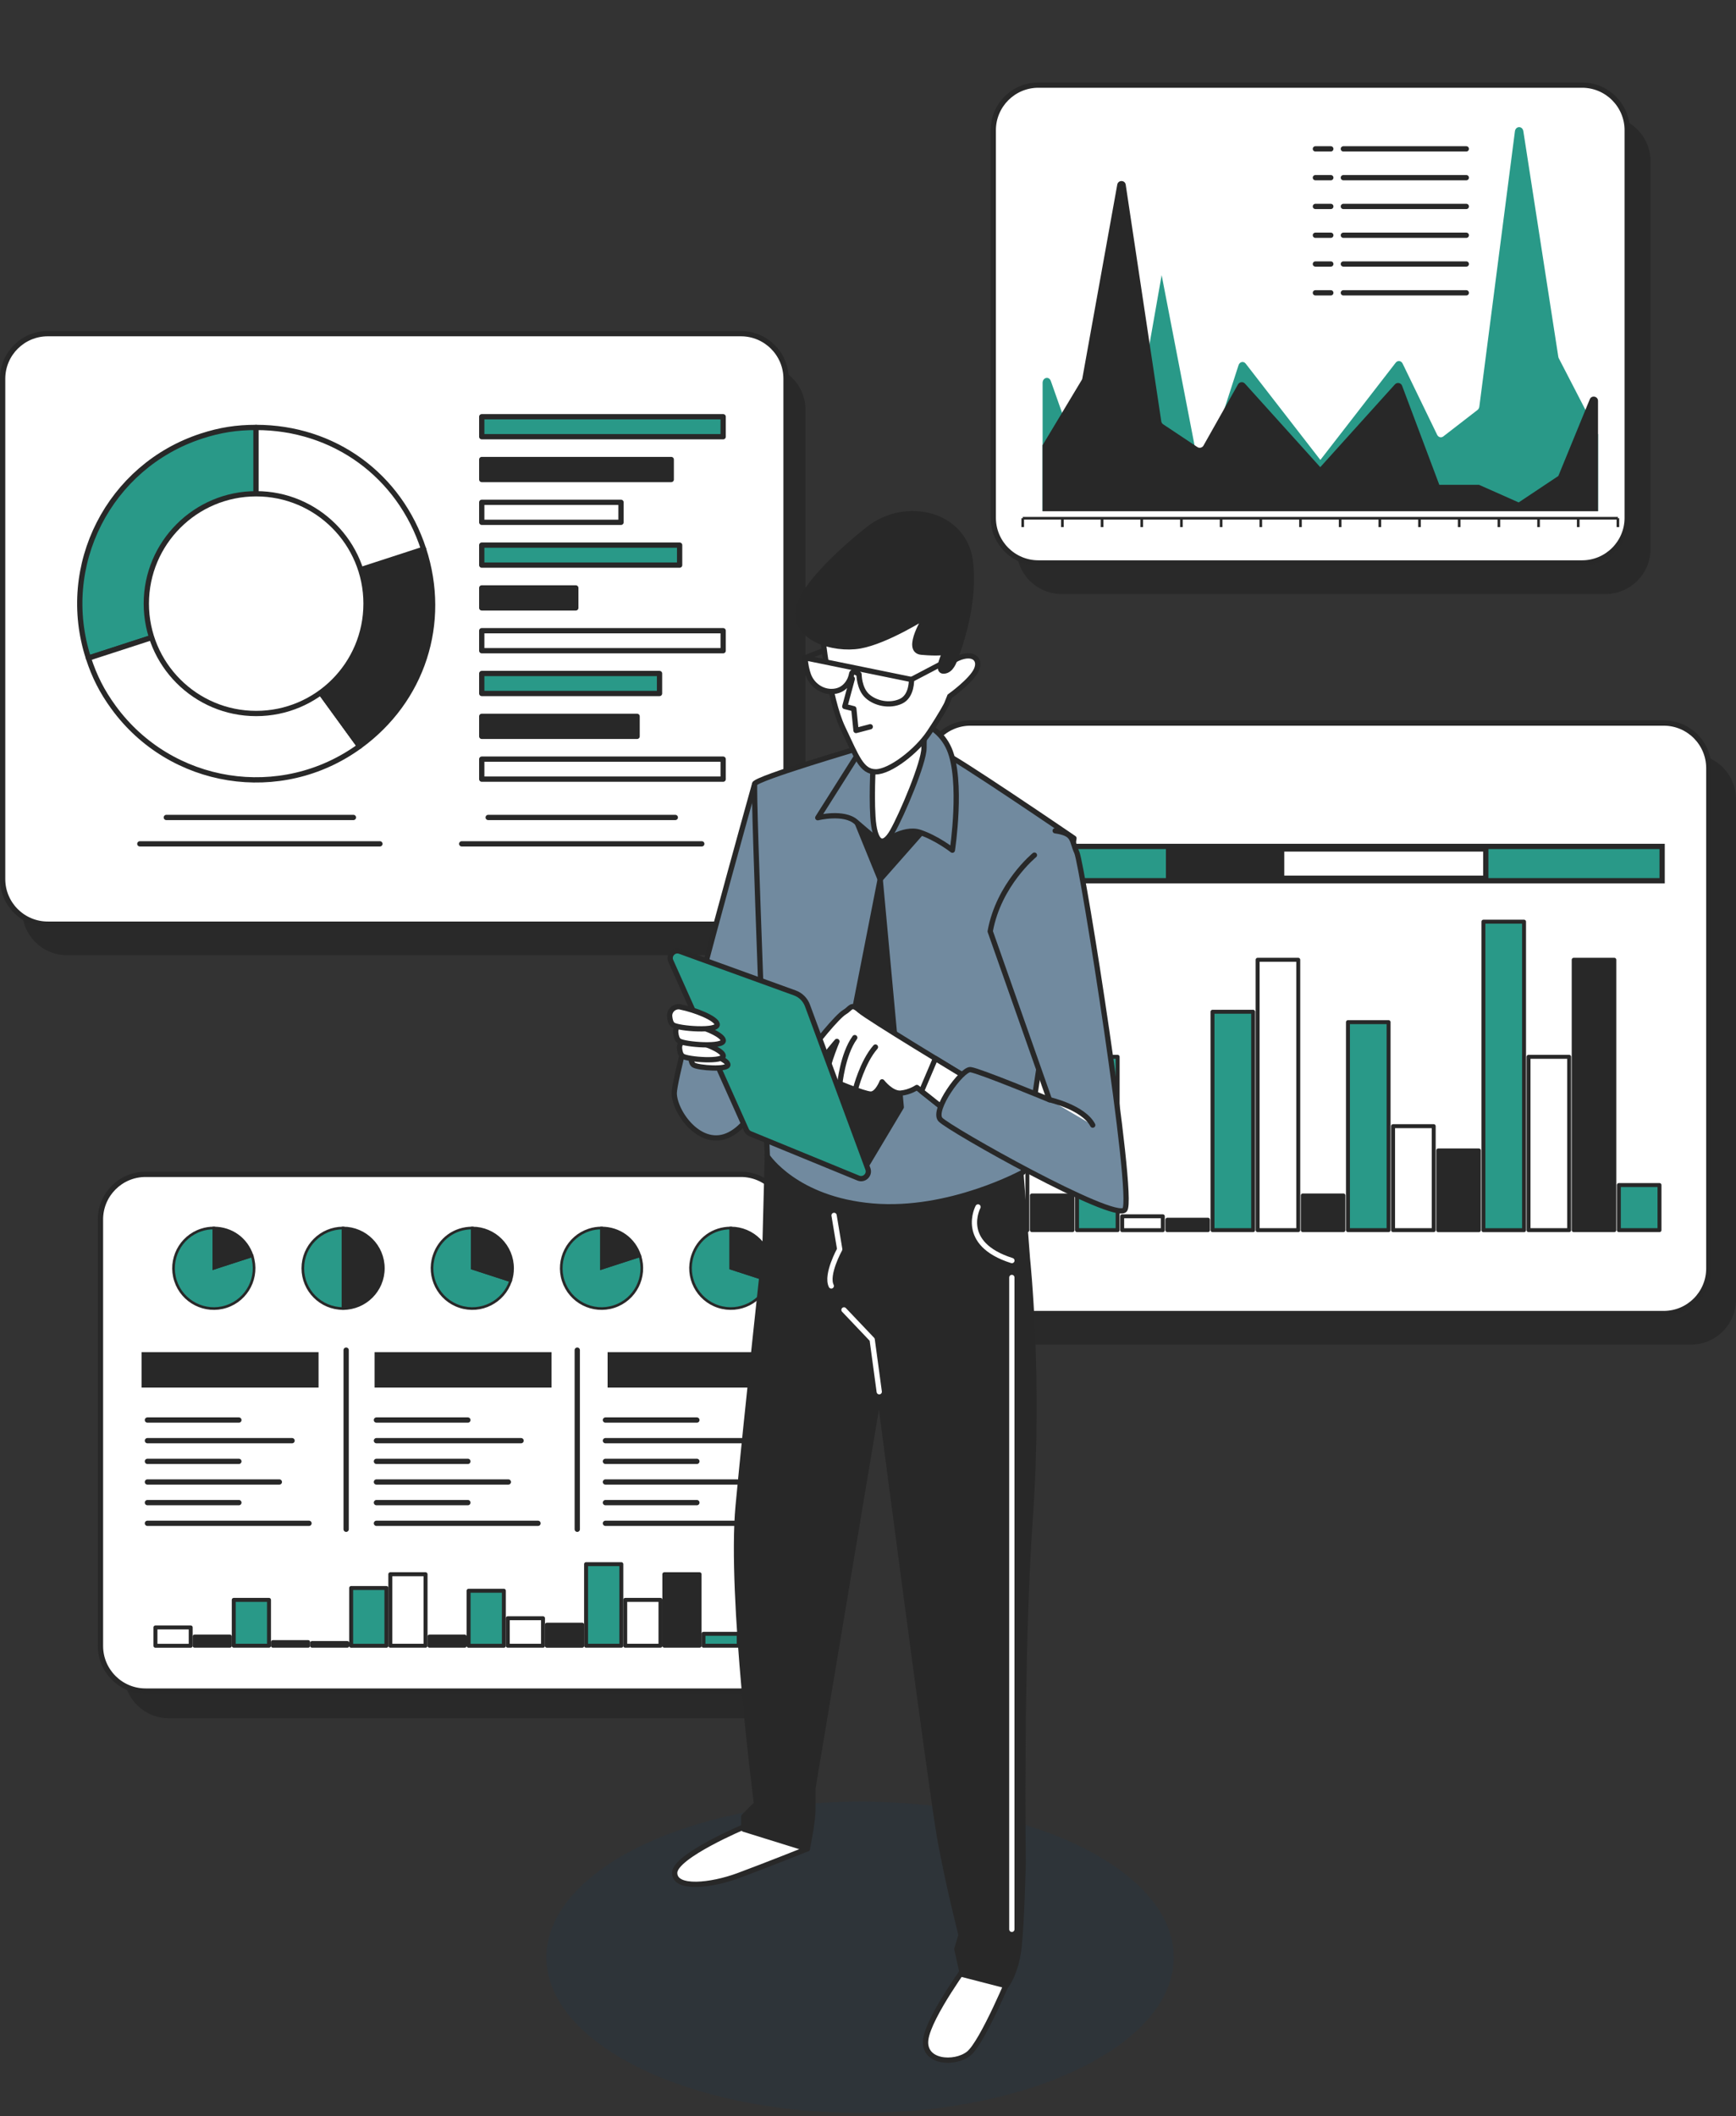 <?xml version="1.0" encoding="UTF-8"?>
<svg xmlns="http://www.w3.org/2000/svg" width="329" height="401" viewBox="0 0 329 401" fill="none">
  <rect x="0" y="0" width="329" height="401" fill="#333333" stroke="none"/>
  <g clip-path="url(#clip0_373_1372)">
    <path opacity="0.2" d="M144.1 69.12H12.73C8.008 69.12 4.18 72.948 4.18 77.67V172.47C4.18 177.192 8.008 181.02 12.73 181.02H144.1C148.822 181.02 152.65 177.192 152.65 172.47V77.67C152.65 72.948 148.822 69.12 144.1 69.12Z" fill="black"></path>
    <path d="M140.42 63.23H9.05C4.328 63.23 0.5 67.058 0.5 71.78V166.58C0.5 171.302 4.328 175.13 9.05 175.13H140.42C145.142 175.13 148.97 171.302 148.97 166.58V71.78C148.97 67.058 145.142 63.23 140.42 63.23Z" fill="white" stroke="#282828" stroke-linecap="round" stroke-linejoin="round"></path>
    <path d="M48.52 114.39L16.76 124.71C11.06 107.17 20.66 88.33 38.2 82.63C41.71 81.49 44.83 81 48.52 81V114.39Z" fill="#299988" stroke="#282828" stroke-linecap="round" stroke-linejoin="round"></path>
    <path d="M48.52 114.39L68.15 141.41C53.23 152.25 32.35 148.94 21.5 134.02C19.33 131.04 17.9 128.22 16.76 124.71L48.52 114.39Z" fill="white" stroke="#282828" stroke-linecap="round" stroke-linejoin="round"></path>
    <path d="M48.52 114.39L80.28 104.07C84.84 118.1 80.09 132.73 68.15 141.41L48.52 114.39Z" fill="#282828" stroke="#282828" stroke-linecap="round" stroke-linejoin="round"></path>
    <path d="M48.52 114.39V81C63.27 81 75.72 90.04 80.28 104.08L48.52 114.4V114.39Z" fill="white" stroke="#282828" stroke-linecap="round" stroke-linejoin="round"></path>
    <path d="M48.55 135.21C60.048 135.21 69.37 125.889 69.37 114.39C69.37 102.891 60.048 93.57 48.55 93.57C37.051 93.57 27.73 102.891 27.73 114.39C27.73 125.889 37.051 135.21 48.55 135.21Z" fill="white" stroke="#282828" stroke-linecap="round" stroke-linejoin="round"></path>
    <path d="M137.05 78.97H91.3V82.76H137.05V78.97Z" fill="#299988" stroke="#282828" stroke-linecap="round" stroke-linejoin="round"></path>
    <path d="M127.21 87.08H91.3V90.87H127.21V87.08Z" fill="#282828" stroke="#282828" stroke-linecap="round" stroke-linejoin="round"></path>
    <path d="M117.69 95.19H91.3V98.98H117.69V95.19Z" fill="white" stroke="#282828" stroke-linecap="round" stroke-linejoin="round"></path>
    <path d="M128.8 103.3H91.3V107.09H128.8V103.3Z" fill="#299988" stroke="#282828" stroke-linecap="round" stroke-linejoin="round"></path>
    <path d="M109.12 111.41H91.3V115.2H109.12V111.41Z" fill="#282828" stroke="#282828" stroke-linecap="round" stroke-linejoin="round"></path>
    <path d="M137.05 119.52H91.3V123.31H137.05V119.52Z" fill="white" stroke="#282828" stroke-linecap="round" stroke-linejoin="round"></path>
    <path d="M124.99 127.63H91.3V131.42H124.99V127.63Z" fill="#299988" stroke="#282828" stroke-linecap="round" stroke-linejoin="round"></path>
    <path d="M120.74 135.75H91.3V139.54H120.74V135.75Z" fill="#282828" stroke="#282828" stroke-linecap="round" stroke-linejoin="round"></path>
    <path d="M137.05 143.86H91.3V147.65H137.05V143.86Z" fill="white" stroke="#282828" stroke-linecap="round" stroke-linejoin="round"></path>
    <path d="M31.52 154.91H66.98" stroke="#282828" stroke-linecap="round" stroke-linejoin="round"></path>
    <path d="M26.5 159.91H72" stroke="#282828" stroke-linecap="round" stroke-linejoin="round"></path>
    <path d="M92.52 154.91H127.98" stroke="#282828" stroke-linecap="round" stroke-linejoin="round"></path>
    <path d="M87.5 159.91H133" stroke="#282828" stroke-linecap="round" stroke-linejoin="round"></path>
    <path opacity="0.2" d="M144.83 227.69H32.01C27.288 227.69 23.46 231.518 23.46 236.24V317.06C23.46 321.782 27.288 325.61 32.01 325.61H144.83C149.552 325.61 153.38 321.782 153.38 317.06V236.24C153.38 231.518 149.552 227.69 144.83 227.69Z" fill="black"></path>
    <path d="M140.41 222.54H27.59C22.868 222.54 19.04 226.368 19.04 231.09V311.91C19.04 316.632 22.868 320.46 27.59 320.46H140.41C145.132 320.46 148.96 316.632 148.96 311.91V231.09C148.96 226.368 145.132 222.54 140.41 222.54Z" fill="white" stroke="#282828" stroke-linecap="round" stroke-linejoin="round"></path>
    <path d="M27.94 269.1H45.27" stroke="#282828" stroke-linecap="round" stroke-linejoin="round"></path>
    <path d="M27.94 273.01H55.35" stroke="#282828" stroke-linecap="round" stroke-linejoin="round"></path>
    <path d="M27.94 276.93H45.27" stroke="#282828" stroke-linecap="round" stroke-linejoin="round"></path>
    <path d="M27.94 280.84H52.94" stroke="#282828" stroke-linecap="round" stroke-linejoin="round"></path>
    <path d="M27.94 284.75H45.27" stroke="#282828" stroke-linecap="round" stroke-linejoin="round"></path>
    <path d="M27.94 288.67H58.56" stroke="#282828" stroke-linecap="round" stroke-linejoin="round"></path>
    <path d="M71.34 269.1H88.67" stroke="#282828" stroke-linecap="round" stroke-linejoin="round"></path>
    <path d="M71.34 273.01H98.75" stroke="#282828" stroke-linecap="round" stroke-linejoin="round"></path>
    <path d="M71.34 276.93H88.67" stroke="#282828" stroke-linecap="round" stroke-linejoin="round"></path>
    <path d="M71.34 280.84H96.34" stroke="#282828" stroke-linecap="round" stroke-linejoin="round"></path>
    <path d="M71.34 284.75H88.67" stroke="#282828" stroke-linecap="round" stroke-linejoin="round"></path>
    <path d="M71.34 288.67H101.96" stroke="#282828" stroke-linecap="round" stroke-linejoin="round"></path>
    <path d="M114.74 269.1H132.07" stroke="#282828" stroke-linecap="round" stroke-linejoin="round"></path>
    <path d="M114.74 273.01H142.14" stroke="#282828" stroke-linecap="round" stroke-linejoin="round"></path>
    <path d="M114.74 276.93H132.07" stroke="#282828" stroke-linecap="round" stroke-linejoin="round"></path>
    <path d="M114.74 280.84H139.73" stroke="#282828" stroke-linecap="round" stroke-linejoin="round"></path>
    <path d="M114.74 284.75H132.07" stroke="#282828" stroke-linecap="round" stroke-linejoin="round"></path>
    <path d="M114.74 288.67H145.36" stroke="#282828" stroke-linecap="round" stroke-linejoin="round"></path>
    <path d="M60.37 256.24H26.83V262.95H60.37V256.24Z" fill="#282828"></path>
    <path d="M104.53 256.24H70.99V262.95H104.53V256.24Z" fill="#282828"></path>
    <path d="M148.69 256.24H115.15V262.95H148.69V256.24Z" fill="#282828"></path>
    <path d="M65.6 255.85V289.8" stroke="#282828" stroke-linecap="round" stroke-linejoin="round"></path>
    <path d="M109.4 255.85V289.8" stroke="#282828" stroke-linecap="round" stroke-linejoin="round"></path>
    <path d="M40.52 240.34L47.78 237.98C49.08 241.99 46.89 246.3 42.88 247.6C38.87 248.9 34.56 246.71 33.26 242.7C31.96 238.69 34.15 234.38 38.16 233.08C38.96 232.82 39.68 232.71 40.52 232.71V240.34Z" fill="#299988" stroke="#282828" stroke-width="0.5" stroke-miterlimit="10"></path>
    <path d="M40.52 240.34V232.71C43.89 232.71 46.74 234.78 47.78 237.98L40.52 240.34Z" fill="#282828" stroke="#282828" stroke-width="0.5" stroke-miterlimit="10"></path>
    <path d="M114 240.34L121.26 237.98C122.56 241.99 120.37 246.3 116.36 247.6C112.35 248.9 108.04 246.71 106.74 242.7C105.44 238.69 107.63 234.38 111.64 233.08C112.44 232.82 113.16 232.71 114 232.71V240.34Z" fill="#299988" stroke="#282828" stroke-width="0.5" stroke-miterlimit="10"></path>
    <path d="M114 240.34V232.71C117.37 232.71 120.22 234.78 121.26 237.98L114 240.34Z" fill="#282828" stroke="#282828" stroke-width="0.5" stroke-miterlimit="10"></path>
    <path d="M65.02 240.34V247.97C60.8 247.97 57.39 244.55 57.39 240.34C57.39 236.13 60.81 232.71 65.02 232.71V240.34Z" fill="#299988" stroke="#282828" stroke-width="0.5" stroke-miterlimit="10"></path>
    <path d="M65.02 240.34V232.71C69.24 232.71 72.65 236.13 72.65 240.34C72.65 244.55 69.23 247.97 65.02 247.97V240.34Z" fill="#282828" stroke="#282828" stroke-width="0.5" stroke-miterlimit="10"></path>
    <path d="M89.51 240.34L96.77 242.7C95.47 246.71 91.16 248.9 87.15 247.6C83.14 246.3 80.95 241.99 82.25 237.98C83.29 234.77 86.14 232.71 89.51 232.71V240.34Z" fill="#299988" stroke="#282828" stroke-width="0.5" stroke-miterlimit="10"></path>
    <path d="M89.51 240.34V232.71C93.73 232.71 97.14 236.13 97.14 240.34C97.14 241.18 97.03 241.9 96.77 242.7L89.51 240.34Z" fill="#282828" stroke="#282828" stroke-width="0.5" stroke-miterlimit="10"></path>
    <path d="M138.5 240.34L145.76 242.7C144.46 246.71 140.15 248.9 136.14 247.6C132.13 246.3 129.94 241.99 131.24 237.98C132.28 234.77 135.13 232.71 138.5 232.71V240.34Z" fill="#299988" stroke="#282828" stroke-width="0.5" stroke-miterlimit="10"></path>
    <path d="M138.5 240.34V232.71C142.72 232.71 146.13 236.13 146.13 240.34C146.13 241.18 146.02 241.9 145.76 242.7L138.5 240.34Z" fill="#282828" stroke="#282828" stroke-width="0.5" stroke-miterlimit="10"></path>
    <path d="M140 309.61H133.32V311.87H140V309.61Z" fill="#299988" stroke="#282828" stroke-width="0.75" stroke-linecap="round" stroke-linejoin="round"></path>
    <path d="M132.58 298.32H125.9V311.87H132.58V298.32Z" fill="#282828" stroke="#282828" stroke-width="0.75" stroke-linecap="round" stroke-linejoin="round"></path>
    <path d="M125.17 303.18H118.49V311.87H125.17V303.18Z" fill="white" stroke="#282828" stroke-width="0.75" stroke-linecap="round" stroke-linejoin="round"></path>
    <path d="M117.75 296.41H111.07V311.87H117.75V296.41Z" fill="#299988" stroke="#282828" stroke-width="0.75" stroke-linecap="round" stroke-linejoin="round"></path>
    <path d="M110.33 307.88H103.65V311.88H110.33V307.88Z" fill="#282828" stroke="#282828" stroke-width="0.75" stroke-linecap="round" stroke-linejoin="round"></path>
    <path d="M102.91 306.66H96.23V311.87H102.91V306.66Z" fill="white" stroke="#282828" stroke-width="0.75" stroke-linecap="round" stroke-linejoin="round"></path>
    <path d="M95.49 301.45H88.81V311.88H95.49V301.45Z" fill="#299988" stroke="#282828" stroke-width="0.75" stroke-linecap="round" stroke-linejoin="round"></path>
    <path d="M88.07 310.13H81.39V311.87H88.07V310.13Z" fill="#282828" stroke="#282828" stroke-width="0.75" stroke-linecap="round" stroke-linejoin="round"></path>
    <path d="M80.65 298.32H73.97V311.87H80.65V298.32Z" fill="white" stroke="#282828" stroke-width="0.75" stroke-linecap="round" stroke-linejoin="round"></path>
    <path d="M73.23 300.93H66.55V311.88H73.23V300.93Z" fill="#299988" stroke="#282828" stroke-width="0.75" stroke-linecap="round" stroke-linejoin="round"></path>
    <path d="M65.82 311.35H59.14V311.87H65.82V311.35Z" fill="#282828" stroke="#282828" stroke-width="0.75" stroke-linecap="round" stroke-linejoin="round"></path>
    <path d="M58.4 311.18H51.72V311.87H58.4V311.18Z" fill="white" stroke="#282828" stroke-width="0.75" stroke-linecap="round" stroke-linejoin="round"></path>
    <path d="M50.98 303.18H44.3V311.87H50.98V303.18Z" fill="#299988" stroke="#282828" stroke-width="0.75" stroke-linecap="round" stroke-linejoin="round"></path>
    <path d="M43.56 310.13H36.88V311.87H43.56V310.13Z" fill="#282828" stroke="#282828" stroke-width="0.75" stroke-linecap="round" stroke-linejoin="round"></path>
    <path d="M36.14 308.4H29.46V311.88H36.14V308.4Z" fill="white" stroke="#282828" stroke-width="0.75" stroke-linecap="round" stroke-linejoin="round"></path>
    <path opacity="0.2" d="M320.45 142.91H189.08C184.358 142.91 180.53 146.738 180.53 151.46V246.26C180.53 250.982 184.358 254.81 189.08 254.81H320.45C325.172 254.81 329 250.982 329 246.26V151.46C329 146.738 325.172 142.91 320.45 142.91Z" fill="black"></path>
    <path d="M315.3 137.02H183.93C179.208 137.02 175.38 140.848 175.38 145.57V240.37C175.38 245.092 179.208 248.92 183.93 248.92H315.3C320.022 248.92 323.85 245.092 323.85 240.37V145.57C323.85 140.848 320.022 137.02 315.3 137.02Z" fill="white" stroke="#282828" stroke-linecap="round" stroke-linejoin="round"></path>
    <path d="M314.5 224.57H306.8V233.11H314.5V224.57Z" fill="#299988" stroke="#282828" stroke-width="0.75" stroke-linecap="round" stroke-linejoin="round"></path>
    <path d="M305.94 181.88H298.24V233.11H305.94V181.88Z" fill="#282828" stroke="#282828" stroke-width="0.75" stroke-linecap="round" stroke-linejoin="round"></path>
    <path d="M297.38 200.27H289.68V233.11H297.38V200.27Z" fill="white" stroke="#282828" stroke-width="0.75" stroke-linecap="round" stroke-linejoin="round"></path>
    <path d="M288.83 174.66H281.13V233.12H288.83V174.66Z" fill="#299988" stroke="#282828" stroke-width="0.75" stroke-linecap="round" stroke-linejoin="round"></path>
    <path d="M280.27 218.01H272.57V233.12H280.27V218.01Z" fill="#282828" stroke="#282828" stroke-width="0.75" stroke-linecap="round" stroke-linejoin="round"></path>
    <path d="M271.71 213.41H264.01V233.11H271.71V213.41Z" fill="white" stroke="#282828" stroke-width="0.75" stroke-linecap="round" stroke-linejoin="round"></path>
    <path d="M263.16 193.7H255.46V233.11H263.16V193.7Z" fill="#299988" stroke="#282828" stroke-width="0.75" stroke-linecap="round" stroke-linejoin="round"></path>
    <path d="M254.6 226.54H246.9V233.11H254.6V226.54Z" fill="#282828" stroke="#282828" stroke-width="0.75" stroke-linecap="round" stroke-linejoin="round"></path>
    <path d="M246.04 181.88H238.34V233.11H246.04V181.88Z" fill="white" stroke="#282828" stroke-width="0.75" stroke-linecap="round" stroke-linejoin="round"></path>
    <path d="M237.49 191.73H229.79V233.11H237.49V191.73Z" fill="#299988" stroke="#282828" stroke-width="0.75" stroke-linecap="round" stroke-linejoin="round"></path>
    <path d="M228.93 231.14H221.23V233.11H228.93V231.14Z" fill="#282828" stroke="#282828" stroke-width="0.75" stroke-linecap="round" stroke-linejoin="round"></path>
    <path d="M220.37 230.49H212.67V233.12H220.37V230.49Z" fill="white" stroke="#282828" stroke-width="0.75" stroke-linecap="round" stroke-linejoin="round"></path>
    <path d="M211.81 200.27H204.11V233.11H211.81V200.27Z" fill="#299988" stroke="#282828" stroke-width="0.75" stroke-linecap="round" stroke-linejoin="round"></path>
    <path d="M203.26 226.54H195.56V233.11H203.26V226.54Z" fill="#282828" stroke="#282828" stroke-width="0.75" stroke-linecap="round" stroke-linejoin="round"></path>
    <path d="M194.7 219.98H187V233.12H194.7V219.98Z" fill="white" stroke="#282828" stroke-width="0.75" stroke-linecap="round" stroke-linejoin="round"></path>
    <path d="M315 160.4H188V166.9H315V160.4Z" fill="#299988" stroke="#282828" stroke-miterlimit="10"></path>
    <path d="M242.06 160.88H221.46V166.43H242.06V160.88Z" fill="#282828" stroke="#282828" stroke-miterlimit="10"></path>
    <path d="M281.58 160.88H242.89V166.43H281.58V160.88Z" fill="white" stroke="#282828" stroke-miterlimit="10"></path>
    <path opacity="0.2" d="M304.25 22.02H201.21C196.488 22.02 192.66 25.848 192.66 30.57V104.02C192.66 108.742 196.488 112.57 201.21 112.57H304.25C308.972 112.57 312.8 108.742 312.8 104.02V30.57C312.8 25.848 308.972 22.02 304.25 22.02Z" fill="black"></path>
    <path d="M299.83 16.13H196.79C192.068 16.13 188.24 19.958 188.24 24.68V98.13C188.24 102.852 192.068 106.68 196.79 106.68H299.83C304.552 106.68 308.38 102.852 308.38 98.13V24.68C308.38 19.958 304.552 16.13 299.83 16.13Z" fill="white" stroke="#282828" stroke-linecap="round" stroke-linejoin="round"></path>
    <path d="M193.82 98.21H306.62" stroke="#282828" stroke-width="0.5" stroke-miterlimit="10"></path>
    <path d="M193.82 98.21V99.88" stroke="#282828" stroke-width="0.5" stroke-miterlimit="10"></path>
    <path d="M201.34 98.21V99.88" stroke="#282828" stroke-width="0.5" stroke-miterlimit="10"></path>
    <path d="M208.86 98.21V99.88" stroke="#282828" stroke-width="0.5" stroke-miterlimit="10"></path>
    <path d="M216.38 98.21V99.88" stroke="#282828" stroke-width="0.5" stroke-miterlimit="10"></path>
    <path d="M223.9 98.21V99.88" stroke="#282828" stroke-width="0.5" stroke-miterlimit="10"></path>
    <path d="M231.42 98.21V99.88" stroke="#282828" stroke-width="0.5" stroke-miterlimit="10"></path>
    <path d="M238.94 98.21V99.88" stroke="#282828" stroke-width="0.5" stroke-miterlimit="10"></path>
    <path d="M246.46 98.21V99.88" stroke="#282828" stroke-width="0.5" stroke-miterlimit="10"></path>
    <path d="M253.98 98.21V99.88" stroke="#282828" stroke-width="0.5" stroke-miterlimit="10"></path>
    <path d="M261.5 98.21V99.88" stroke="#282828" stroke-width="0.5" stroke-miterlimit="10"></path>
    <path d="M269.021 98.21V99.88" stroke="#282828" stroke-width="0.5" stroke-miterlimit="10"></path>
    <path d="M276.541 98.21V99.88" stroke="#282828" stroke-width="0.5" stroke-miterlimit="10"></path>
    <path d="M284.061 98.21V99.88" stroke="#282828" stroke-width="0.5" stroke-miterlimit="10"></path>
    <path d="M291.58 98.21V99.88" stroke="#282828" stroke-width="0.5" stroke-miterlimit="10"></path>
    <path d="M299.1 98.21V99.88" stroke="#282828" stroke-width="0.5" stroke-miterlimit="10"></path>
    <path d="M306.62 98.21V99.88" stroke="#282828" stroke-width="0.5" stroke-miterlimit="10"></path>
    <path d="M197.58 96.85H302.86V82.3L295.42 67.9C295.37 67.8 295.33 67.69 295.32 67.58L288.7 24.87C288.54 23.82 287.23 23.84 287.1 24.9L280.36 77.04C280.33 77.3 280.2 77.54 280.01 77.69L273.52 82.71C273.13 83.01 272.59 82.87 272.36 82.39L265.82 68.9C265.55 68.34 264.88 68.25 264.51 68.73L257.75 77.46L250.23 87.16L242.71 77.46L236.08 68.91C235.67 68.38 234.93 68.55 234.72 69.21L227.67 91.04L220.15 52.13L212.63 94.92L205.11 89.1L199.15 72.2C198.81 71.24 197.59 71.52 197.59 72.56V96.87L197.58 96.85Z" fill="#299988"></path>
    <path d="M302.86 96.88H197.58V84.37L205.02 71.98C205.07 71.9 205.11 71.8 205.12 71.71L211.74 34.98C211.9 34.08 213.21 34.09 213.34 35L220.08 79.84C220.11 80.07 220.24 80.27 220.43 80.4L226.92 84.72C227.31 84.98 227.85 84.85 228.08 84.44L234.62 72.84C234.89 72.36 235.56 72.28 235.93 72.69L242.69 80.19L250.21 88.53L257.73 80.19L264.36 72.84C264.77 72.39 265.51 72.53 265.72 73.1L272.77 91.87H280.29L287.81 95.21L295.33 90.2L301.29 75.66C301.63 74.84 302.85 75.08 302.85 75.97V96.87L302.86 96.88Z" fill="#282828"></path>
    <path d="M254.59 28.21H277.89" stroke="#282828" stroke-linecap="round" stroke-linejoin="round"></path>
    <path d="M254.59 33.67H277.89" stroke="#282828" stroke-linecap="round" stroke-linejoin="round"></path>
    <path d="M254.59 39.12H277.89" stroke="#282828" stroke-linecap="round" stroke-linejoin="round"></path>
    <path d="M254.59 44.58H277.89" stroke="#282828" stroke-linecap="round" stroke-linejoin="round"></path>
    <path d="M254.59 50.03H277.89" stroke="#282828" stroke-linecap="round" stroke-linejoin="round"></path>
    <path d="M254.59 55.49H277.89" stroke="#282828" stroke-linecap="round" stroke-linejoin="round"></path>
    <path d="M249.29 28.21H252.21" stroke="#282828" stroke-linecap="round" stroke-linejoin="round"></path>
    <path d="M249.29 33.67H252.21" stroke="#282828" stroke-linecap="round" stroke-linejoin="round"></path>
    <path d="M249.29 39.12H252.21" stroke="#282828" stroke-linecap="round" stroke-linejoin="round"></path>
    <path d="M249.29 44.58H252.21" stroke="#282828" stroke-linecap="round" stroke-linejoin="round"></path>
    <path d="M249.29 50.03H252.21" stroke="#282828" stroke-linecap="round" stroke-linejoin="round"></path>
    <path d="M249.29 55.49H252.21" stroke="#282828" stroke-linecap="round" stroke-linejoin="round"></path>
    <path opacity="0.1" d="M163 400.41C195.828 400.41 222.44 387.202 222.44 370.91C222.44 354.618 195.828 341.41 163 341.41C130.172 341.41 103.56 354.618 103.56 370.91C103.56 387.202 130.172 400.41 163 400.41Z" fill="#003C71"></path>
    <path d="M143.03 148.52C143.03 148.52 127.78 202.95 127.78 207.15C127.78 210.71 132.77 217.84 138.3 214.99C143.83 212.14 145.07 203.23 145.07 203.23L143.04 148.53L143.03 148.52Z" fill="#718A9F" stroke="#282828" stroke-linecap="round" stroke-linejoin="round"></path>
    <path d="M183.85 371.49C183.85 371.49 176.04 382.04 175.45 386.46C174.86 390.89 180.9 391.26 183.55 389.19C186.21 387.12 191.76 373.62 191.76 373.62L183.85 371.48V371.49Z" fill="white" stroke="#282828" stroke-linecap="round" stroke-linejoin="round"></path>
    <path d="M141.23 346.09C141.23 346.09 127.86 351.7 127.86 354.91C127.86 358.12 134.81 357.32 139.89 355.44C144.97 353.56 152.99 350.36 152.99 350.36C152.99 350.36 145.24 345.28 141.23 346.08V346.09Z" fill="white" stroke="#282828" stroke-linecap="round" stroke-linejoin="round"></path>
    <path d="M145.42 219.09L144.97 236.47C144.97 236.47 141.49 268.29 139.89 285.4C138.29 302.51 143.37 341.81 143.37 341.81L140.96 344.22V346.63L152.99 350.37C152.99 350.37 154.06 345.29 154.06 342.88V338.87L166.63 263.74C166.63 263.74 176.52 339.67 178.13 348.5C179.73 357.32 182.14 366.68 182.14 366.68L181.34 369.35L182.41 374.16L190.7 376.3C190.7 376.3 192.57 373.89 193.11 369.08C193.64 364.27 193.91 353.04 193.91 353.04C193.91 353.04 193.38 314 195.25 287.53C197.12 261.06 194.72 238.6 194.72 238.6L193.38 220.95C193.38 220.95 170.48 230.31 145.43 219.08L145.42 219.09Z" fill="#282828" stroke="#282828" stroke-linecap="round" stroke-linejoin="round"></path>
    <path d="M166.63 263.74L165.29 253.85L159.95 248.23" stroke="white" stroke-linecap="round" stroke-linejoin="round"></path>
    <path d="M185.35 228.72C185.35 228.72 181.61 235.67 191.77 238.88" stroke="white" stroke-linecap="round" stroke-linejoin="round"></path>
    <path d="M191.76 242.08V365.61" stroke="white" stroke-linecap="round" stroke-linejoin="round"></path>
    <path d="M158.07 230.32L159.14 236.74C159.14 236.74 156.47 241.55 157.54 243.69" stroke="white" stroke-linecap="round" stroke-linejoin="round"></path>
    <path d="M163.43 141.59C163.43 141.59 143.38 147.46 143.03 148.53C142.67 149.6 145.42 219.1 145.42 219.1C145.42 219.1 150.77 227.3 165.38 228.55C179.99 229.8 193.9 222.13 193.9 222.13L203.53 158.85C203.53 158.85 180.54 143.16 178.93 142.81C177.33 142.45 167.89 140.35 163.43 141.59Z" fill="#718A9F" stroke="#282828" stroke-linecap="round" stroke-linejoin="round"></path>
    <path d="M162.05 154.95L166.81 166.63L174.95 157.41C174.95 157.41 174.34 151.57 168.96 150.96C163.58 150.35 162.05 154.95 162.05 154.95Z" fill="#282828" stroke="#282828" stroke-linecap="round" stroke-linejoin="round"></path>
    <path d="M163.43 141.59L154.98 154.96C154.98 154.96 159.9 153.73 162.2 155.73C164.5 157.73 167.12 159.88 167.12 159.88C167.12 159.88 171.11 156.65 174.34 157.73C177.57 158.81 180.49 161.11 180.49 161.11C180.49 161.11 182.49 147.9 179.88 141.91C177.27 135.92 168.97 133.77 163.44 141.6L163.43 141.59Z" fill="#718A9F" stroke="#282828" stroke-linecap="round" stroke-linejoin="round"></path>
    <path d="M165.58 143.12C165.58 143.12 165.12 149.88 165.43 154.8C165.74 159.72 167.27 160.79 169.12 157.57C170.96 154.34 175.11 144.51 175.11 141.75C175.11 138.99 175.42 136.53 175.42 136.53C175.42 136.53 168.97 143.44 165.59 143.14L165.58 143.12Z" fill="white" stroke="#282828" stroke-linecap="round" stroke-linejoin="round"></path>
    <path d="M166.81 166.63L158.82 207.34L164.2 220.86L170.8 209.8L166.81 166.63Z" fill="#282828" stroke="#282828" stroke-linecap="round" stroke-linejoin="round"></path>
    <path d="M182.49 203.76C182.49 203.76 164.49 192.89 162.88 191.46C161.28 190.03 161.28 191.1 160.03 191.82C158.78 192.53 154.15 198.06 153.26 199.84C152.37 201.62 150.94 204.12 152.73 204.47C154.51 204.83 155.94 201.44 155.94 200.91C155.94 200.38 158.61 197.35 158.61 197.35C158.61 197.35 155.94 203.77 156.83 204.3C157.72 204.83 163.78 207.33 165.03 207.33C166.28 207.33 167.17 205.01 167.17 205.01C167.17 205.01 168.95 207.33 170.73 207.15C172.51 206.97 173.76 206.08 173.76 206.08L179.82 210.89L182.49 203.76Z" fill="white" stroke="#282828" stroke-linecap="round" stroke-linejoin="round"></path>
    <path d="M182.49 203.76C182.49 203.76 180.25 202.41 177.28 200.59L174.64 206.78L179.81 210.89L182.48 203.76H182.49Z" fill="white" stroke="#282828" stroke-linecap="round" stroke-linejoin="round"></path>
    <path d="M159.14 205.54C159.14 205.54 159.67 199.84 161.99 196.63" stroke="#282828" stroke-linecap="round" stroke-linejoin="round"></path>
    <path d="M162.17 206.26C162.17 206.26 163.42 201.27 165.91 198.42" stroke="#282828" stroke-linecap="round" stroke-linejoin="round"></path>
    <path d="M196.04 162.05C196.04 162.05 189.27 167.58 187.66 176.49L198.89 208.4C198.89 208.4 185.52 202.87 183.92 202.7C182.32 202.52 176.61 210.36 178.22 212.15C179.82 213.93 211.2 231.58 213.16 229.26C215.12 226.94 205.14 163.84 204.07 161.53C203 159.21 203.71 157.97 199.97 157.43" fill="#718A9F"></path>
    <path d="M196.04 162.05C196.04 162.05 189.27 167.58 187.66 176.49L198.89 208.4C198.89 208.4 185.52 202.87 183.92 202.7C182.32 202.52 176.61 210.36 178.22 212.15C179.82 213.93 211.2 231.58 213.16 229.26C215.12 226.94 205.14 163.84 204.07 161.53C203 159.21 203.71 157.97 199.97 157.43" stroke="#282828" stroke-linecap="round" stroke-linejoin="round"></path>
    <path d="M198.89 208.4C198.89 208.4 205.31 209.83 207.09 213.21L198.89 208.4Z" fill="white"></path>
    <path d="M198.89 208.4C198.89 208.4 205.31 209.83 207.09 213.21" stroke="#282828" stroke-linecap="round" stroke-linejoin="round"></path>
    <path d="M127.13 182.11L141.45 214.13C141.59 214.45 141.86 214.71 142.18 214.84L162.67 223.25C163.77 223.7 164.89 222.63 164.48 221.51L153.02 190.53C152.61 189.43 151.74 188.56 150.63 188.16L128.85 180.27C127.71 179.86 126.64 181.01 127.13 182.12V182.11Z" fill="#299988" stroke="#282828" stroke-linecap="round" stroke-linejoin="round"></path>
    <path d="M132.52 199.17C131.66 199 130.87 199.7 130.95 200.57C131 201.08 131.13 201.58 131.45 201.81C132.23 202.37 138.16 202.82 137.94 201.7C137.76 200.82 134.71 199.6 132.53 199.17H132.52Z" fill="white" stroke="#282828" stroke-linecap="round" stroke-linejoin="round"></path>
    <path d="M130.65 197.01C129.63 196.81 128.69 197.63 128.78 198.67C128.84 199.28 128.99 199.87 129.37 200.14C130.3 200.8 137.33 201.33 137.06 200.01C136.85 198.97 133.23 197.53 130.65 197.01Z" fill="white" stroke="#282828" stroke-linecap="round" stroke-linejoin="round"></path>
    <path d="M130.09 193.84C128.98 193.62 127.96 194.52 128.06 195.65C128.12 196.31 128.29 196.96 128.7 197.25C129.71 197.97 137.36 198.55 137.07 197.11C136.84 195.98 132.9 194.41 130.09 193.85V193.84Z" fill="white" stroke="#282828" stroke-linecap="round" stroke-linejoin="round"></path>
    <path d="M128.94 190.81C127.83 190.59 126.81 191.49 126.91 192.62C126.97 193.28 127.14 193.93 127.55 194.22C128.56 194.94 136.21 195.52 135.92 194.08C135.69 192.95 131.75 191.38 128.94 190.82V190.81Z" fill="white" stroke="#282828" stroke-linecap="round" stroke-linejoin="round"></path>
    <path d="M155.83 120.01C155.83 120.01 157.02 132.24 159.71 137.91C162.4 143.58 163.29 146.26 165.98 146.26C168.67 146.26 173.74 142.38 176.12 138.8C178.51 135.22 179.4 133.43 179.4 133.43L180 131.94C180 131.94 184.18 128.96 185.07 126.87C185.97 124.78 184.17 123.29 180.89 125.08C180.89 125.08 182.08 115.83 179.7 110.16C177.31 104.49 159.11 109.86 155.83 120.01Z" fill="white" stroke="#282828" stroke-miterlimit="10"></path>
    <path d="M152.58 124.65L172.74 128.77C172.74 128.77 172.88 131.89 170.75 132.89C168.62 133.88 165.92 133.32 164.36 131.9C162.8 130.48 162.8 127.78 162.8 127.78C162.8 127.78 161.52 126.79 161.38 127.78C161.27 128.57 160.35 131.13 157.44 131.04C155.53 130.98 153.84 129.68 153.2 127.88C152.91 127.06 152.66 126 152.57 124.65H152.58Z" fill="white" stroke="#282828" stroke-linecap="round" stroke-linejoin="round"></path>
    <path d="M172.74 128.77L181.12 124.37" stroke="#282828" stroke-linecap="round" stroke-linejoin="round"></path>
    <path d="M152.58 124.65L155.84 123.38" stroke="#282828" stroke-linecap="round" stroke-linejoin="round"></path>
    <path d="M161.52 128.63L160.1 133.88L161.81 134.31L162.23 138.43L164.93 137.72" fill="white"></path>
    <path d="M161.52 128.63L160.1 133.88L161.81 134.31L162.23 138.43L164.93 137.72" stroke="#282828" stroke-linecap="round" stroke-linejoin="round"></path>
    <path d="M164.49 100.32C164.49 100.32 152.55 109.57 151.36 115.24C150.17 120.91 157.92 123.3 163 122.4C168.07 121.5 175.53 116.73 175.53 116.73C175.53 116.73 171.35 123.29 174.63 123.59C177.91 123.89 179.11 123.59 179.11 123.59C179.11 123.59 177.32 127.17 178.81 127.17C180.3 127.17 180.9 125.08 180.9 125.08C180.9 125.08 185.08 115.23 183.88 106.28C182.69 97.33 171.65 94.64 164.49 100.31V100.32Z" fill="#282828" stroke="#282828" stroke-miterlimit="10"></path>
  </g>
  <defs>
    <clipPath id="clip0_373_1372">
      <rect width="328.99" height="400.41" fill="white"></rect>
    </clipPath>
  </defs>
</svg>
